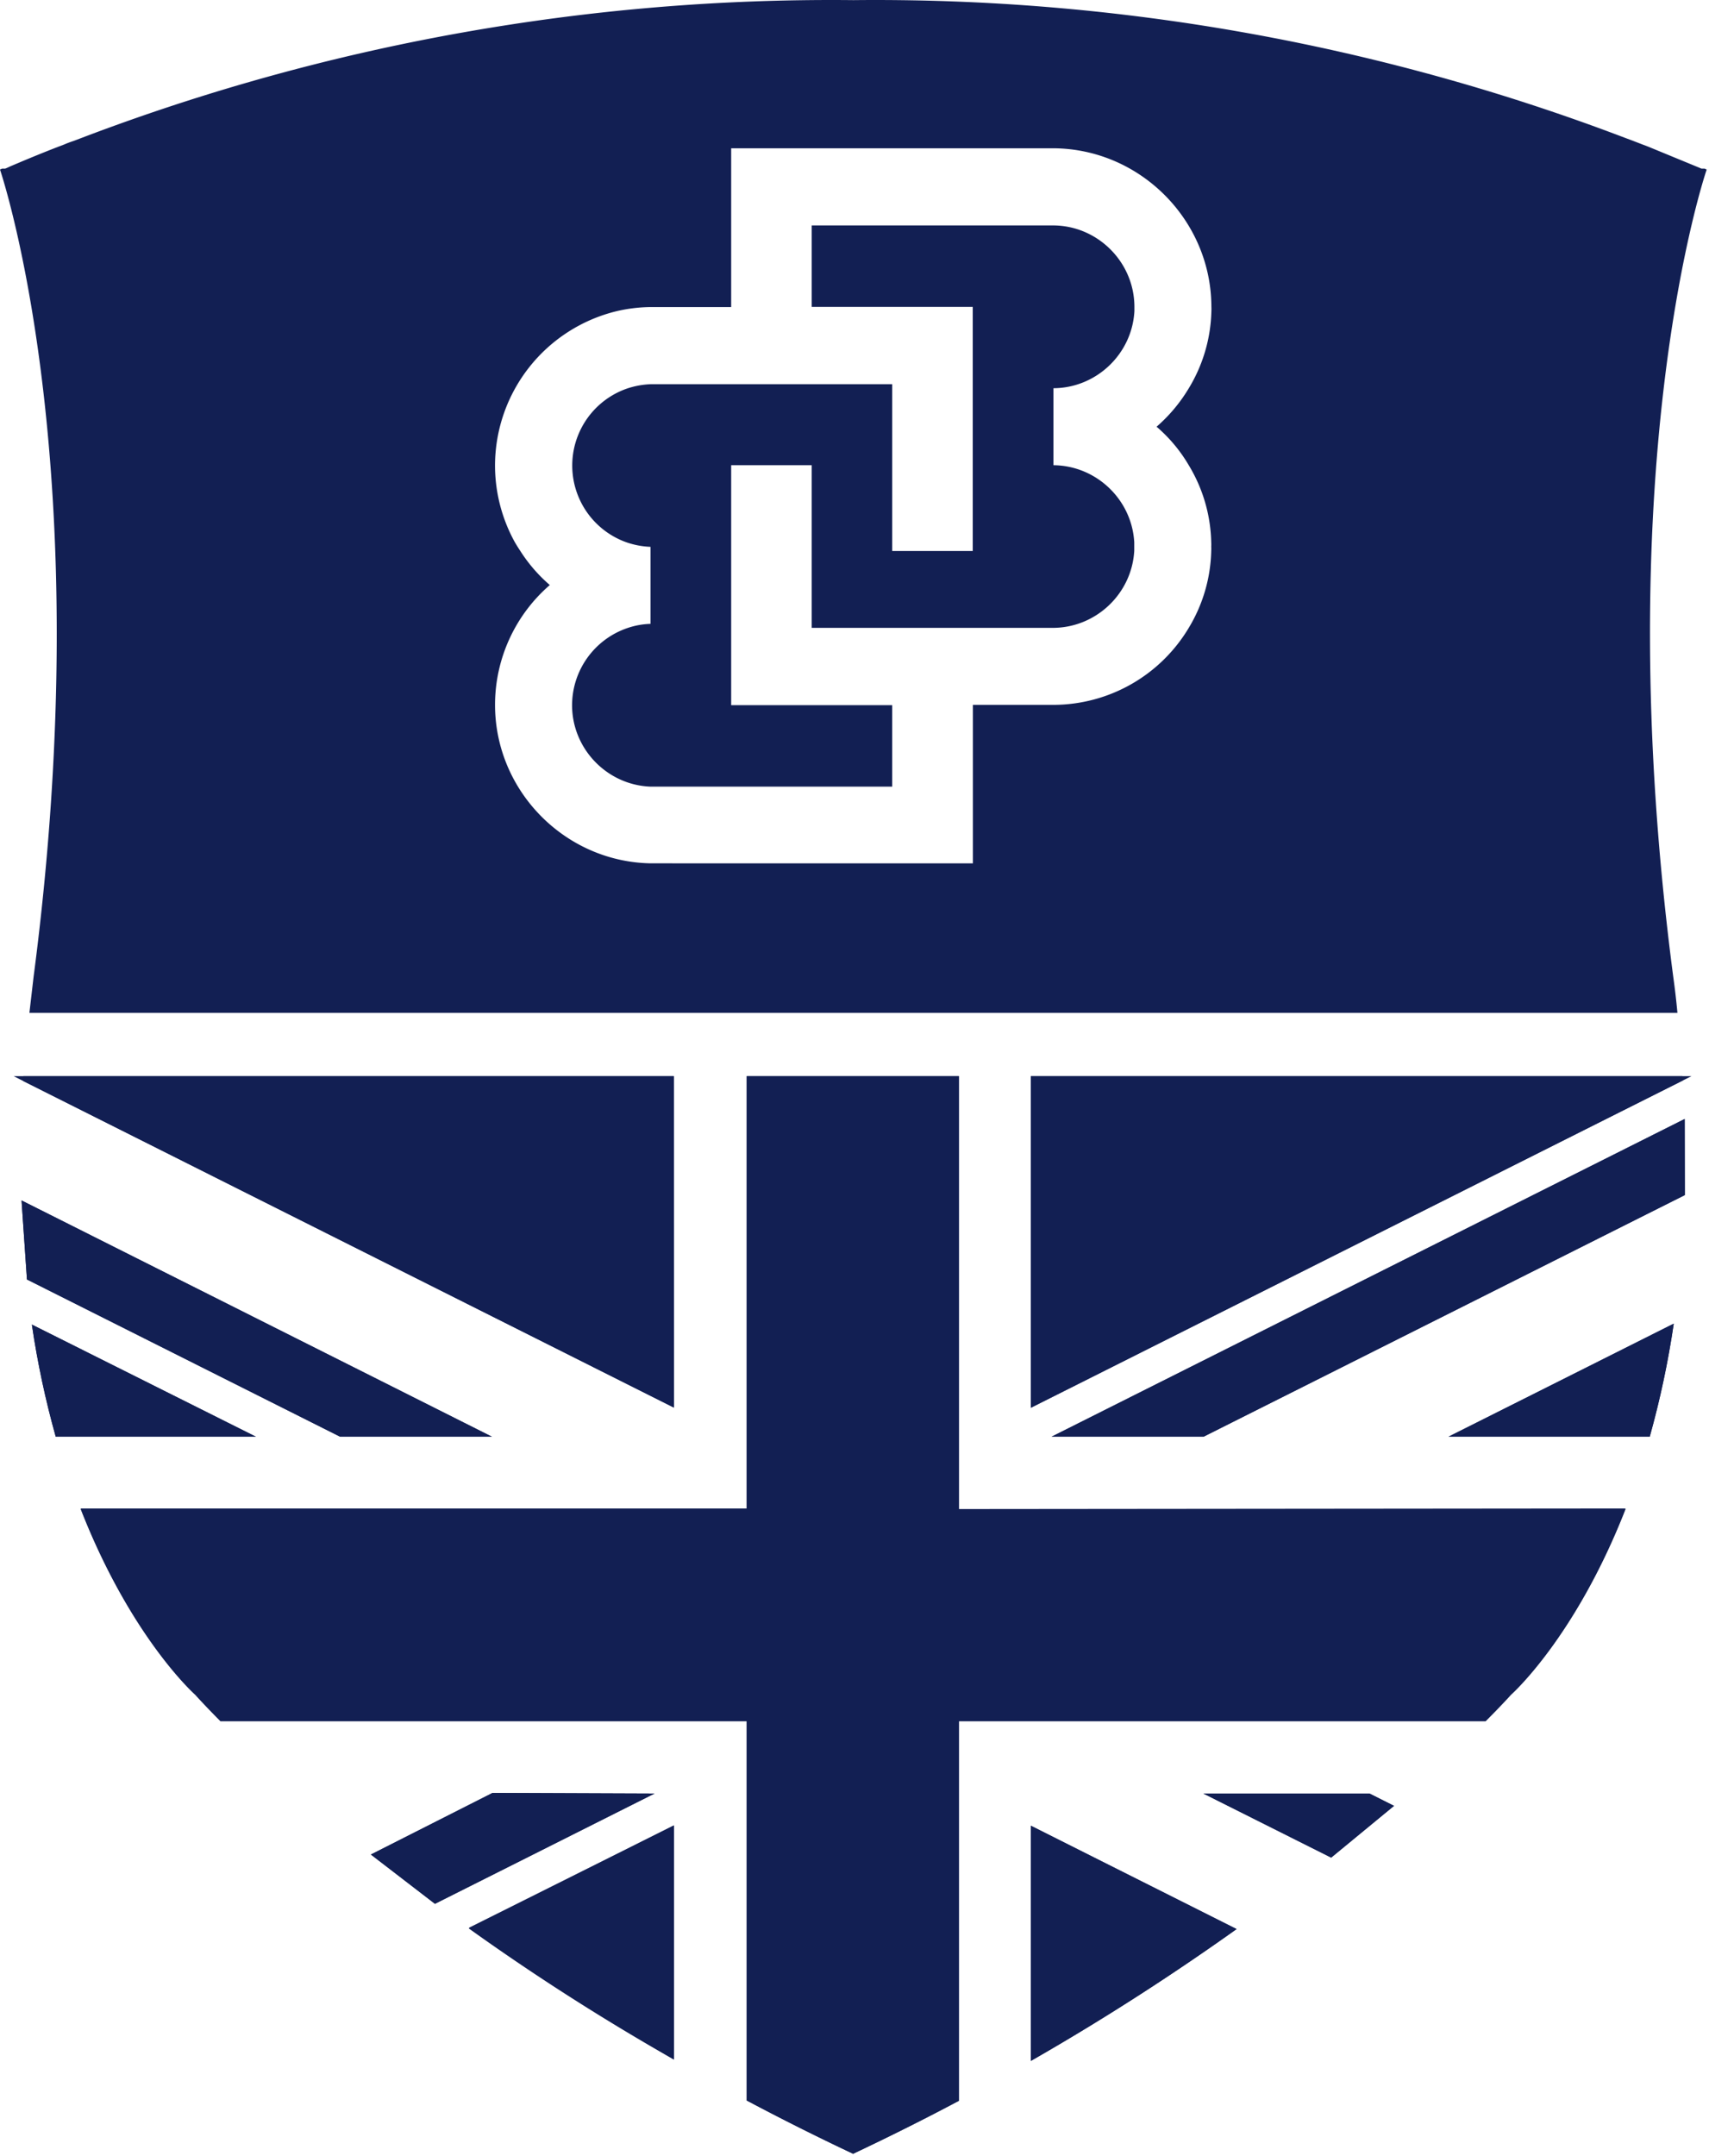 <?xml version="1.0" encoding="UTF-8"?> <svg xmlns="http://www.w3.org/2000/svg" xmlns:xlink="http://www.w3.org/1999/xlink" xmlns:v="https://vecta.io/nano" viewBox="0 0 111 140" fill-rule="evenodd" stroke-linejoin="round" stroke-miterlimit="2"><style><![CDATA[.B{fill-opacity:.2}]]></style><g fill="#121f53" fill-rule="nonzero"><path d="M16.62 93.288h-13c-.671-2.392-1.188-4.823-1.55-7.28l14.55 7.28zm15.33 0h-9.86L1.75 83.078l-.35-5.13 30.55 15.34zm11.82-1.89l-42.25-21.2v-.32h42.23l.02 21.52zm-1.26 25.06l-14.26 7.16-4.16-3.2 7.9-4 10.52.04z"></path><path d="M30.45 125.218l13.32-6.69v15.2c-5.03-2.85-9.48-5.76-13.32-8.51zm36.5-6.67l13.36 6.71c-3.86 2.75-8.31 5.67-13.36 8.56v-15.27zm22-2.09l1.59.8-4.08 3.36-8.3-4.16h10.79zm16.63-18.47c-3.28 8.39-7.44 12.06-7.44 12.06s-.55.62-1.65 1.72H62.28v24.64c-2.2 1.166-4.49 2.313-6.87 3.44a158.84 158.84 0 0 1-6.91-3.46v-24.66H14.32c-1.09-1.1-1.64-1.72-1.64-1.72s-4.16-3.67-7.44-12.06H48.5v-28.07h13.78v28.11h43.3z"></path><path d="M108.71 85.948c-.364 2.477-.885 4.928-1.56 7.34H94.08l14.63-7.34zm.59-15.79l-42.35 21.25v-21.53h42.32c.02.1.03.19.03.28zm.13 7.44l-31.26 15.69H68.3l41.12-20.63.01 4.94z"></path><use xlink:href="#B" class="B"></use><use xlink:href="#B" class="B"></use><use xlink:href="#B" class="B"></use><use xlink:href="#B" class="B"></use><use xlink:href="#B" class="B"></use><use xlink:href="#B" class="B"></use><path d="M62.28 97.988v-28.11H48.5v28.11H5.24c3.28 8.39 7.44 12.06 7.44 12.06s.55.62 1.64 1.72H48.5v24.62a158.84 158.84 0 0 0 6.91 3.46c2.38-1.12 4.67-2.267 6.87-3.44v-24.68h34.21c1.1-1.1 1.65-1.72 1.65-1.72s4.16-3.67 7.44-12.06l-43.3.04z"></path><use xlink:href="#B" class="B"></use><path d="M109.43 77.598l-31.26 15.69H68.3l41.12-20.63.01 4.94zm-77.48 15.69h-9.86L1.75 83.078l-.35-5.13 30.55 15.34zm-15.33 0h-13c-.671-2.392-1.188-4.823-1.55-7.28l14.55 7.28zm27.15-23.41v21.52l-42.25-21.2-.63-.32h42.88zm-1.26 46.58l-14.26 7.16-4.16-3.2 7.9-4 10.52.04z"></path><path d="M43.77 118.528v15.2c-5-2.89-9.48-5.8-13.32-8.55l13.32-6.65z" class="B"></path><path d="M43.77 118.528v15.2c-5-2.89-9.48-5.8-13.32-8.55l13.32-6.65z"></path><use xlink:href="#B" class="B"></use><path d="M80.32 125.258c-3.86 2.75-8.31 5.67-13.36 8.56v-15.27l13.36 6.71zm10.22-8l-4.08 3.36-8.3-4.16h10.79l1.59.8zm19.32-47.38l-.56.28-42.34 21.25v-21.53h42.9zm-1.15 16.07c-.364 2.477-.885 4.928-1.56 7.34H94.08l14.63-7.34zm-40.29-60.74v5c2.779.021 5.093 2.225 5.25 5v.56c-.157 2.774-2.471 4.978-5.25 5h-15.7v-10.56h-5.23v15.58h10.46v5.29h-15.7c-2.826-.106-5.093-2.459-5.093-5.287a5.3 5.3 0 0 1 3.573-5.003c.49-.17 1.002-.265 1.52-.28v-5a5.47 5.47 0 0 1-1.52-.28 5.29 5.29 0 0 1 0-10c.491-.165 1.003-.26 1.52-.28h15.7v10.83h5.23v-15.85H52.72v-5.29h15.7c2.887.016 5.255 2.393 5.26 5.28v.28c-.148 2.784-2.472 4.998-5.26 5.01zm42.43-14.2l-.14-.06h-.2l-.12-.05-3.35-1.38-.37-.14-.57-.22-.4-.15-.45-.17C89.337 2.824 72.441-.171 55.43.008a136.82 136.82 0 0 0-50.27 9l-.4.15c-.21.07-.4.14-.58.22l-.37.14c-1.42.55-2.47 1-3.11 1.27l-.24.11-.12.05h-.2l-.14.06c.31.94 6.45 19.85 2.18 52.43l-.27 2.33h107.04a50.55 50.55 0 0 0-.27-2.33c-4.28-32.58 1.85-51.49 2.17-52.43zm-33.64 19.2c.917 1.509 1.42 3.234 1.46 5 .005.093.005.186 0 .28.005.093.005.186 0 .28-.04 1.765-.543 3.49-1.46 5a10.26 10.26 0 0 1-8.79 5h-5.23v10.29H42.26c-5.575-.099-10.107-4.713-10.107-10.289 0-2.985 1.299-5.828 3.557-7.781-.746-.642-1.393-1.39-1.92-2.22a10.55 10.55 0 0 1-.35-.56 10.31 10.31 0 0 1-1.288-4.987 10.33 10.33 0 0 1 7.888-10.013 10.06 10.06 0 0 1 2.22-.27h5.23V9.628h20.93c5.627.032 10.244 4.662 10.26 10.29.005.093.005.186 0 .28-.04 1.765-.543 3.49-1.46 5a10.33 10.33 0 0 1-2.1 2.51c.83.711 1.537 1.556 2.09 2.5z"></path></g><defs><path id="B" d="M53.18 108.858v.02l-.02-.01.02-.01z"></path></defs></svg> 